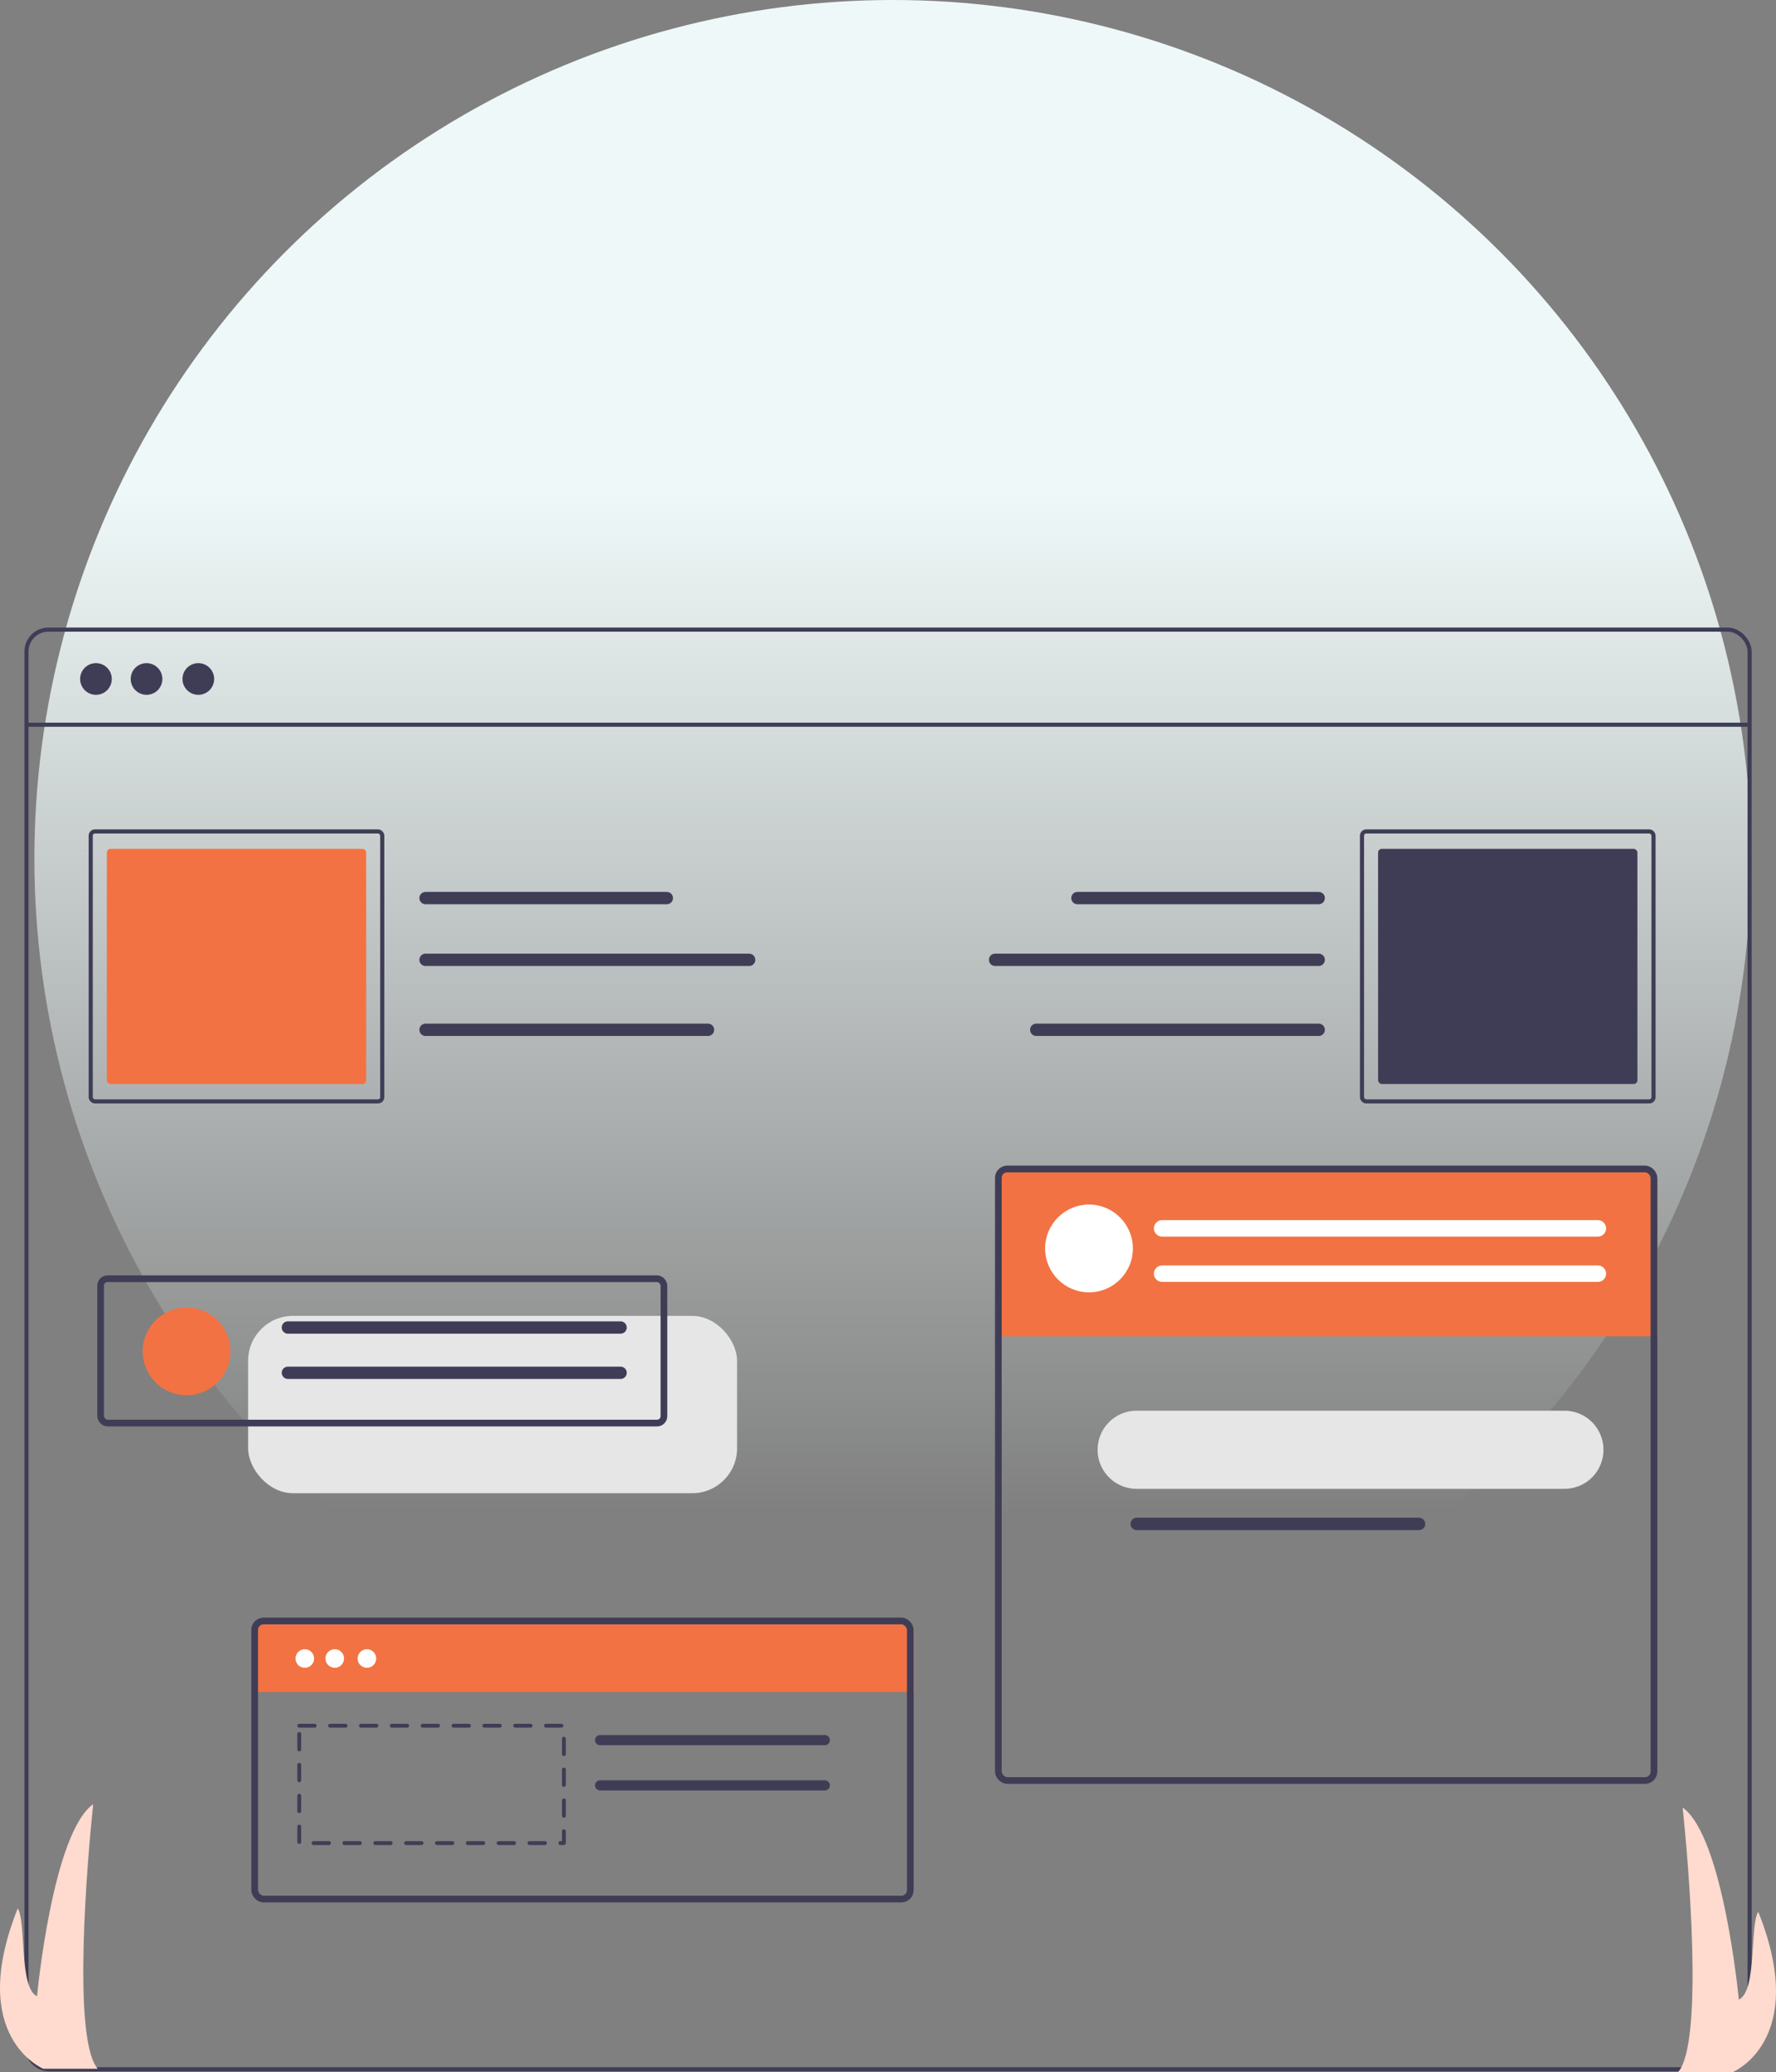 <svg xmlns="http://www.w3.org/2000/svg" xmlns:xlink="http://www.w3.org/1999/xlink" viewBox="0 0 431.82 503.71"><rect x="0" y="0" width="431.82" height="503.71" fill="#808080" stroke="none"/><defs><style>.cls-1{fill:url(#linear-gradient);}.cls-2{fill:#e6e6e6;}.cls-10,.cls-11,.cls-12,.cls-13,.cls-15,.cls-2,.cls-3,.cls-4,.cls-5,.cls-8,.cls-9{isolation:isolate;}.cls-11,.cls-12,.cls-14,.cls-3,.cls-5,.cls-6,.cls-8,.cls-9{fill:none;}.cls-11,.cls-14,.cls-3,.cls-5,.cls-6,.cls-8{stroke:#3f3d56;}.cls-11,.cls-12,.cls-3,.cls-5,.cls-6,.cls-8,.cls-9{stroke-miterlimit:10;}.cls-4{fill:#f27243;}.cls-5{stroke-width:1.63px;}.cls-10,.cls-7{fill:#3f3d56;}.cls-11,.cls-12,.cls-14,.cls-8,.cls-9{stroke-linecap:round;}.cls-8{stroke-width:3px;}.cls-9{stroke:#e6e6e6;stroke-width:19px;}.cls-11{stroke-width:2.47px;}.cls-12{stroke:#fff;stroke-width:4px;}.cls-13{fill:#fff;}.cls-14{stroke-linejoin:round;stroke-width:0.94px;stroke-dasharray:3.75;}.cls-15{fill:#ffdacf;}</style><linearGradient id="linear-gradient" x1="217.07" y1="118.75" x2="217.07" y2="401.86" gradientUnits="userSpaceOnUse"><stop offset="0" stop-color="#eff8f8"/><stop offset="0.88" stop-color="#eff8f8" stop-opacity="0"/></linearGradient></defs><g id="Layer_2" data-name="Layer 2"><g id="Layer_1-2" data-name="Layer 1"><circle class="cls-1" cx="217.07" cy="208.71" r="208.71"/><rect class="cls-2" x="60.33" y="319.87" width="118.88" height="43.11" rx="10.9"/><rect class="cls-3" x="6.44" y="153.05" width="418.96" height="349.96" rx="5.33"/><path class="cls-4" d="M247.32,283.53H398.47a4.56,4.56,0,0,1,4.56,4.56v36.74a0,0,0,0,1,0,0H242.76a0,0,0,0,1,0,0V288.09A4.56,4.56,0,0,1,247.32,283.53Z"/><rect class="cls-5" x="242.74" y="284.16" width="159.41" height="148.66" rx="2.18"/><path class="cls-4" d="M65,393.41H219.22a3,3,0,0,1,3,3v14.89a0,0,0,0,1,0,0H62a0,0,0,0,1,0,0V396.41A3,3,0,0,1,65,393.41Z"/><rect class="cls-5" x="61.92" y="394.04" width="159.41" height="67.6" rx="2.18"/><rect class="cls-3" x="22.06" y="202.11" width="70.88" height="65.63" rx="1.03"/><rect class="cls-4" x="25.98" y="206.34" width="63.05" height="57.17" rx="0.91"/><rect class="cls-5" x="24.47" y="310.84" width="136.96" height="35.09" rx="1.68"/><line class="cls-6" x1="6.74" y1="176.17" x2="425.11" y2="176.17"/><circle class="cls-7" cx="23.33" cy="165.05" r="3.85"/><circle class="cls-7" cx="35.63" cy="165.05" r="3.85"/><circle class="cls-7" cx="48.22" cy="165.05" r="3.85"/><line class="cls-8" x1="103.47" y1="218.31" x2="162.13" y2="218.31"/><line class="cls-8" x1="103.47" y1="233.32" x2="182.15" y2="233.32"/><line class="cls-8" x1="103.47" y1="250.33" x2="172.14" y2="250.33"/><line class="cls-9" x1="276.37" y1="352.42" x2="380.37" y2="352.42"/><line class="cls-8" x1="276.37" y1="370.44" x2="345.04" y2="370.44"/><rect class="cls-3" x="331.16" y="202.11" width="70.88" height="65.63" rx="1.03" transform="translate(733.2 469.85) rotate(-180)"/><rect class="cls-10" x="335.08" y="206.34" width="63.05" height="57.17" rx="0.91" transform="translate(733.2 469.85) rotate(-180)"/><line class="cls-8" x1="320.63" y1="218.31" x2="261.97" y2="218.31"/><line class="cls-8" x1="320.63" y1="233.32" x2="241.95" y2="233.32"/><line class="cls-8" x1="320.63" y1="250.33" x2="251.96" y2="250.33"/><line class="cls-8" x1="70" y1="322.7" x2="150.89" y2="322.7"/><line class="cls-8" x1="70" y1="333.71" x2="150.89" y2="333.71"/><line class="cls-11" x1="145.91" y1="423" x2="200.55" y2="423"/><line class="cls-11" x1="145.91" y1="434" x2="200.55" y2="434"/><line class="cls-12" x1="282.56" y1="298.6" x2="388.51" y2="298.6"/><line class="cls-12" x1="282.56" y1="309.61" x2="388.51" y2="309.61"/><circle class="cls-4" cx="45.36" cy="328.5" r="10.67"/><circle class="cls-13" cx="74.11" cy="403.16" r="2.26"/><circle class="cls-13" cx="81.39" cy="403.16" r="2.26"/><circle class="cls-13" cx="89.21" cy="403.16" r="2.26"/><circle class="cls-13" cx="264.78" cy="303.48" r="10.67"/><rect class="cls-14" x="72.76" y="419.5" width="64.35" height="28.53"/><path class="cls-15" d="M9,485.26s3.73-39.62,13.66-46.7c-1.36,12.79-5.21,57.25,1.12,64.33H10.53s-18.75-7.7-6.21-39C6.43,467.37,4.57,483.15,9,485.26Z"/><path class="cls-15" d="M422.78,486.07s-3.73-39.61-13.66-46.69c1.36,12.79,5.21,57.25-1.12,64.33h13.29s18.75-7.7,6.21-39C425.39,468.19,427.25,484,422.78,486.07Z"/></g></g></svg>